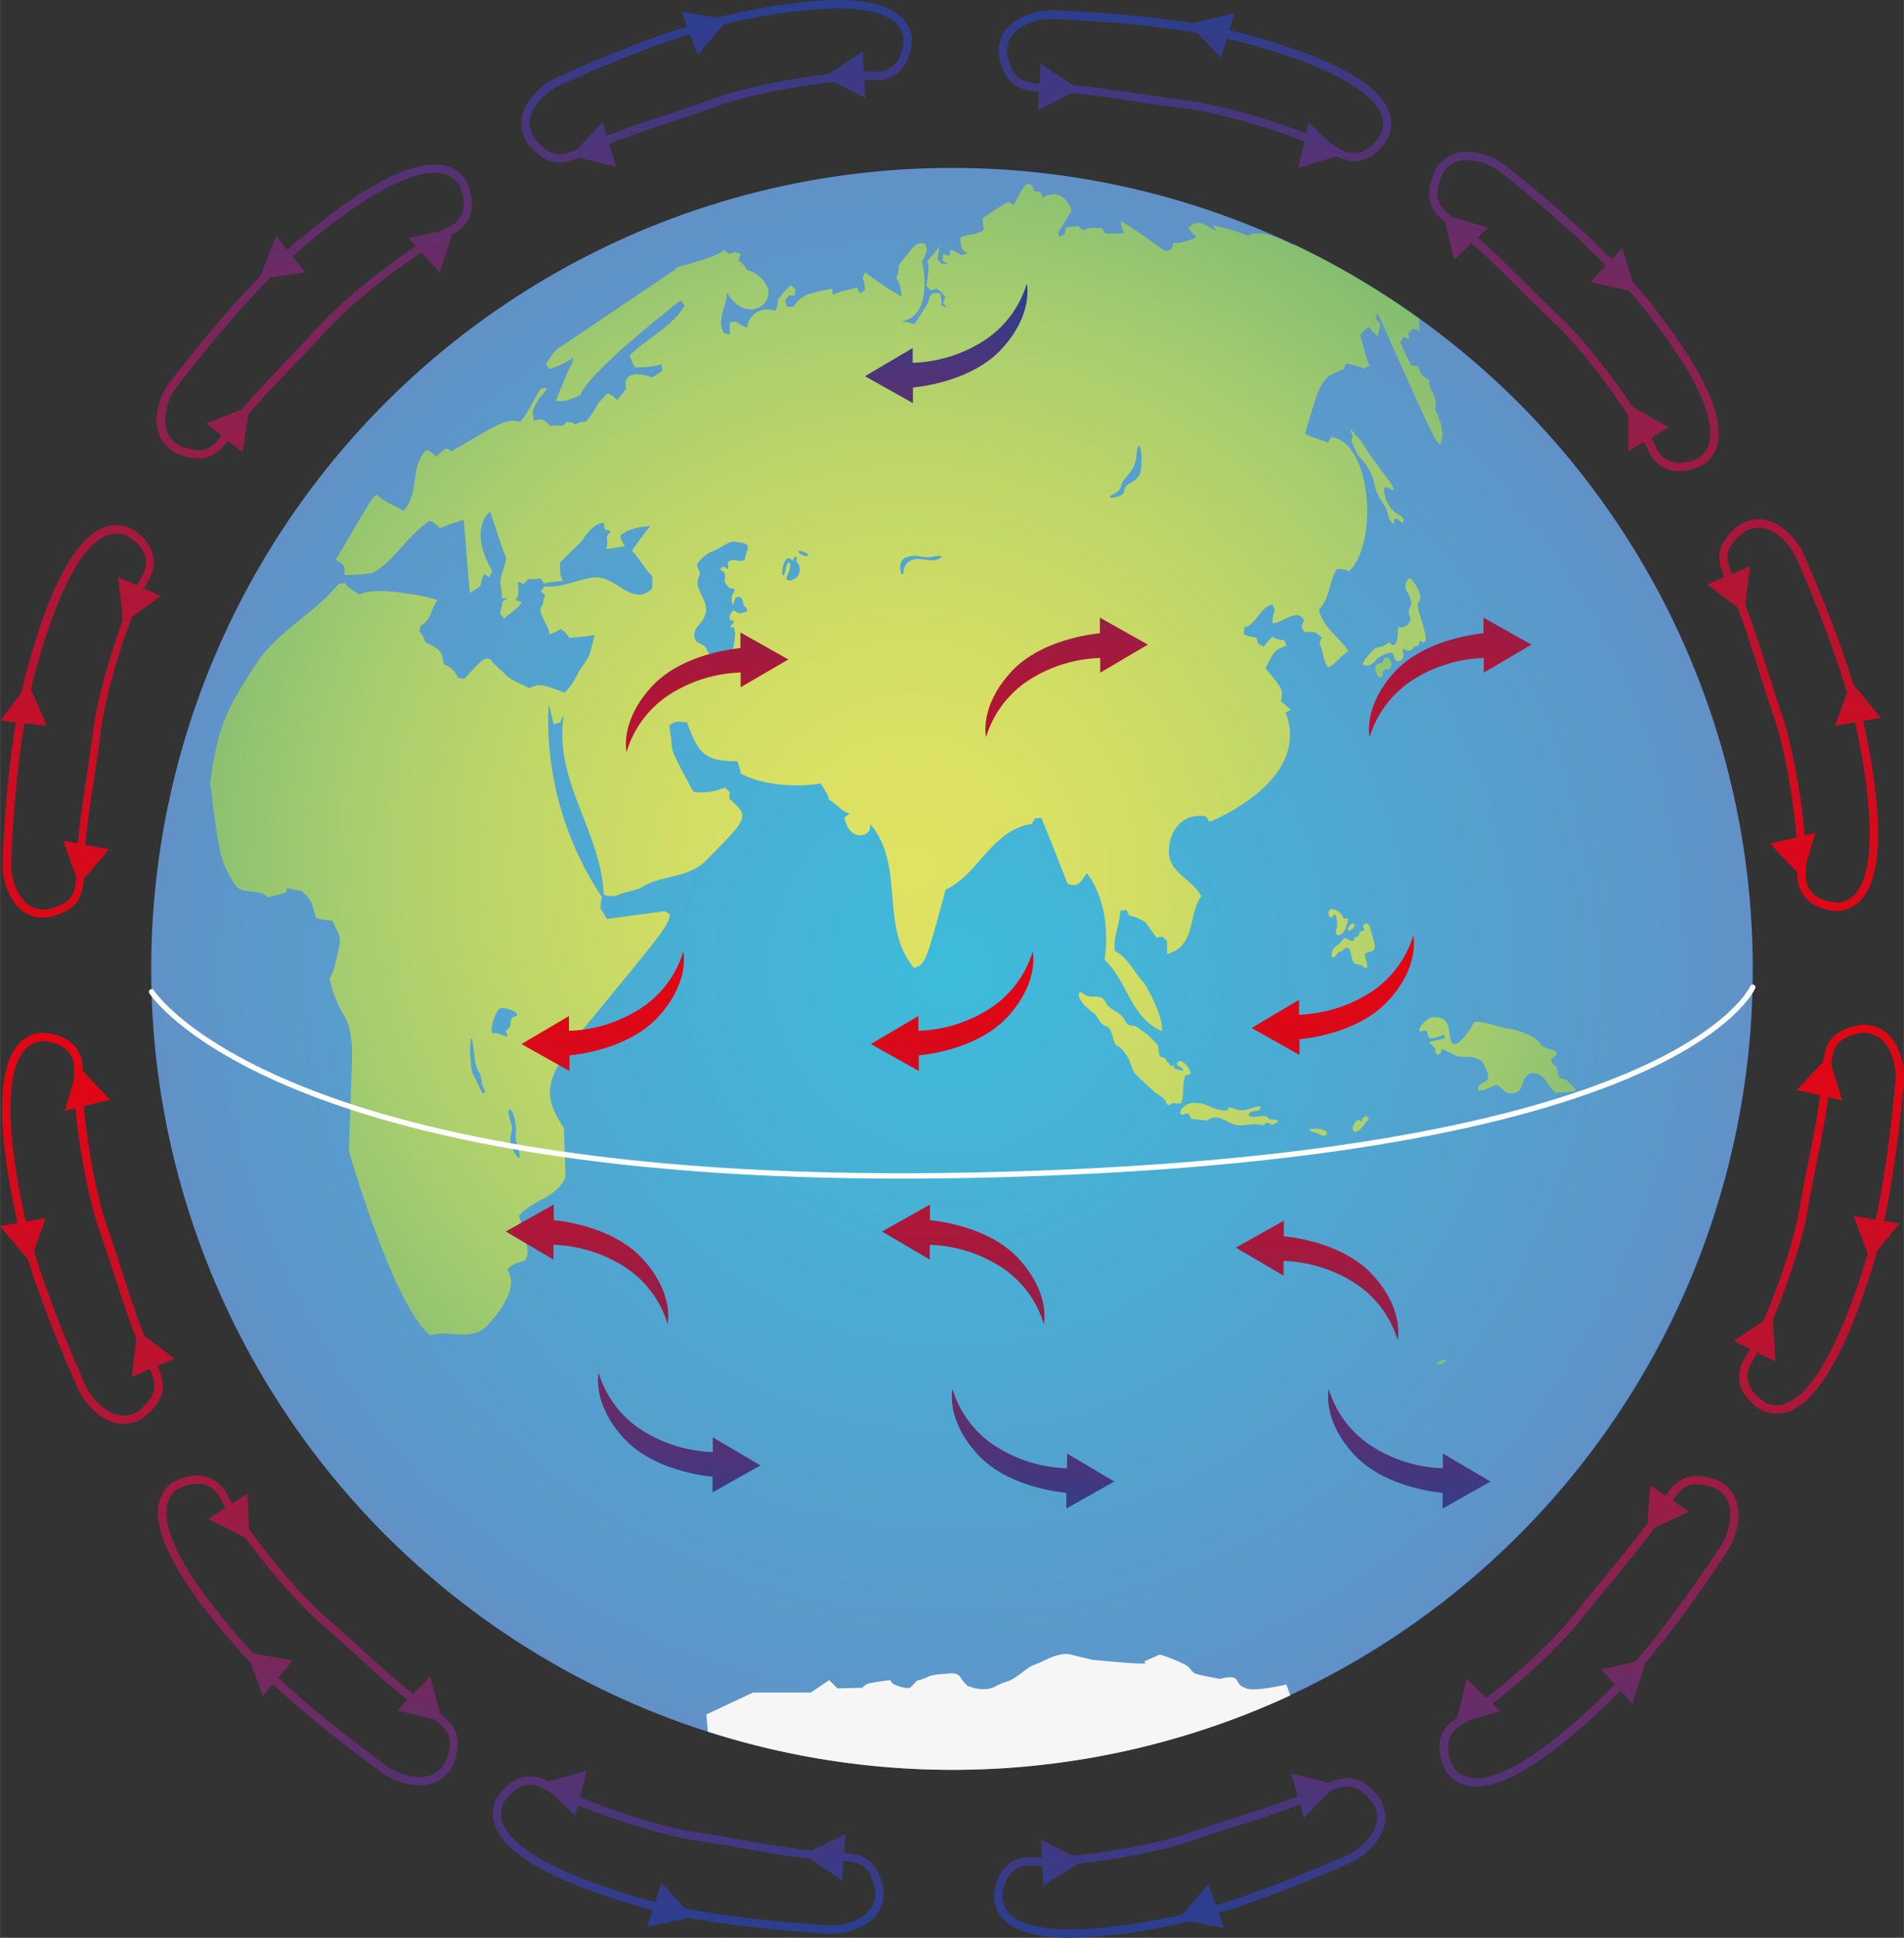 <svg xmlns="http://www.w3.org/2000/svg" xmlns:xlink="http://www.w3.org/1999/xlink" width="124.64mm" height="126.82mm" viewBox="0 0 353.3 359.5">
  <rect x="0" y="0" width="353.3" height="359.5" fill="#333333" stroke="none"/>
  <defs>
    <style>
      .cls-1 {
        fill: url(#Безымянный_градиент_2);
      }

      .cls-2 {
        fill: #f4f3f4;
      }

      .cls-3 {
        fill: url(#Безымянный_градиент_23);
      }

      .cls-4 {
        fill: url(#Безымянный_градиент_23-2);
      }

      .cls-5 {
        fill: url(#Безымянный_градиент_23-3);
      }

      .cls-6 {
        fill: url(#Безымянный_градиент_23-21);
      }

      .cls-7 {
        fill: #fff;
        opacity: 0.24;
      }

      .cls-8 {
        fill: url(#Безымянный_градиент_17);
      }

      .cls-9 {
        fill: url(#Безымянный_градиент_17-2);
      }

      .cls-10 {
        fill: url(#Безымянный_градиент_17-3);
      }

      .cls-11 {
        fill: url(#Безымянный_градиент_17-4);
      }

      .cls-12 {
        fill: url(#Безымянный_градиент_17-5);
      }

      .cls-13 {
        fill: url(#Безымянный_градиент_17-6);
      }

      .cls-14 {
        fill: url(#Безымянный_градиент_17-7);
      }

      .cls-15 {
        fill: url(#Безымянный_градиент_17-8);
      }

      .cls-16 {
        fill: url(#Безымянный_градиент_17-9);
      }

      .cls-17 {
        fill: url(#Безымянный_градиент_17-10);
      }

      .cls-18 {
        fill: url(#Безымянный_градиент_17-11);
      }

      .cls-19 {
        fill: url(#Безымянный_градиент_17-12);
      }

      .cls-20 {
        fill: url(#Безымянный_градиент_17-13);
      }

      .cls-21 {
        fill: url(#Безымянный_градиент_17-14);
      }

      .cls-22 {
        fill: url(#Безымянный_градиент_17-15);
      }

      .cls-23 {
        fill: url(#Безымянный_градиент_17-16);
      }

      .cls-24 {
        fill: url(#Безымянный_градиент_17-17);
      }

      .cls-25 {
        fill: url(#Безымянный_градиент_17-18);
      }

      .cls-26 {
        fill: url(#Безымянный_градиент_17-19);
      }

      .cls-27 {
        fill: url(#Безымянный_градиент_17-20);
      }

      .cls-28 {
        fill: url(#Безымянный_градиент_17-21);
      }

      .cls-29 {
        fill: url(#Безымянный_градиент_17-22);
      }

      .cls-30 {
        fill: url(#Безымянный_градиент_17-23);
      }

      .cls-31 {
        fill: url(#Безымянный_градиент_17-24);
      }

      .cls-32 {
        fill: url(#Безымянный_градиент_17-25);
      }

      .cls-33 {
        fill: url(#Безымянный_градиент_17-26);
      }

      .cls-34 {
        fill: url(#Безымянный_градиент_17-27);
      }

      .cls-35 {
        fill: url(#Безымянный_градиент_17-28);
      }

      .cls-36 {
        fill: url(#Безымянный_градиент_17-29);
      }

      .cls-37 {
        fill: url(#Безымянный_градиент_17-30);
      }

      .cls-38 {
        fill: url(#Безымянный_градиент_17-31);
      }

      .cls-39 {
        fill: url(#Безымянный_градиент_17-32);
      }

      .cls-40 {
        fill: url(#Безымянный_градиент_17-33);
      }

      .cls-41 {
        fill: url(#Безымянный_градиент_17-34);
      }

      .cls-42 {
        fill: url(#Безымянный_градиент_17-35);
      }

      .cls-43 {
        fill: url(#Безымянный_градиент_17-36);
      }

      .cls-44 {
        fill: url(#Безымянный_градиент_17-37);
      }

      .cls-45 {
        fill: url(#Безымянный_градиент_17-38);
      }

      .cls-46 {
        fill: url(#Безымянный_градиент_17-39);
      }

      .cls-47 {
        fill: url(#Безымянный_градиент_17-40);
      }

      .cls-48 {
        fill: url(#Безымянный_градиент_17-41);
      }

      .cls-49 {
        fill: url(#Безымянный_градиент_17-42);
      }

      .cls-50 {
        fill: url(#Безымянный_градиент_17-43);
      }

      .cls-51 {
        fill: url(#Безымянный_градиент_17-44);
      }

      .cls-52 {
        fill: url(#Безымянный_градиент_17-45);
      }

      .cls-53 {
        fill: url(#Безымянный_градиент_17-46);
      }

      .cls-54 {
        fill: url(#Безымянный_градиент_17-47);
      }

      .cls-55 {
        fill: url(#Безымянный_градиент_17-48);
      }

      .cls-56 {
        fill: url(#Безымянный_градиент_17-49);
      }

      .cls-57 {
        fill: url(#Безымянный_градиент_17-50);
      }

      .cls-58 {
        fill: url(#Безымянный_градиент_17-51);
      }

      .cls-59 {
        fill: url(#Безымянный_градиент_17-52);
      }

      .cls-60 {
        fill: url(#Безымянный_градиент_17-53);
      }

      .cls-61 {
        fill: url(#Безымянный_градиент_17-54);
      }

      .cls-62 {
        fill: url(#Безымянный_градиент_17-55);
      }

      .cls-63 {
        fill: url(#Безымянный_градиент_17-56);
      }

      .cls-64 {
        fill: url(#Безымянный_градиент_17-57);
      }

      .cls-65 {
        fill: url(#Безымянный_градиент_17-58);
      }

      .cls-66 {
        fill: url(#Безымянный_градиент_17-59);
      }

      .cls-67 {
        fill: url(#Безымянный_градиент_17-60);
      }

      .cls-68 {
        fill: url(#Безымянный_градиент_17-61);
      }

      .cls-69 {
        fill: none;
        stroke: #fff;
        stroke-linecap: round;
        stroke-linejoin: round;
      }
    </style>
    <radialGradient id="Безымянный_градиент_2" data-name="Безымянный градиент 2" cx="176.65" cy="-143.86" r="148.59" gradientTransform="translate(0 323.61)" gradientUnits="userSpaceOnUse">
      <stop offset="0" stop-color="#01a6cf"/>
      <stop offset="0.31" stop-color="#0e98c8"/>
      <stop offset="0.87" stop-color="#2778ba"/>
      <stop offset="1" stop-color="#306fb6"/>
    </radialGradient>
    <radialGradient id="Безымянный_градиент_23" data-name="Безымянный градиент 23" cx="168.94" cy="-113.98" r="168.16" gradientTransform="translate(0 323.61)" gradientUnits="userSpaceOnUse">
      <stop offset="0" stop-color="#d5da32"/>
      <stop offset="0.13" stop-color="#d0d833"/>
      <stop offset="0.28" stop-color="#c1d233"/>
      <stop offset="0.46" stop-color="#a9c93a"/>
      <stop offset="0.64" stop-color="#88bc42"/>
      <stop offset="0.83" stop-color="#5ba845"/>
      <stop offset="1" stop-color="#2f9445"/>
    </radialGradient>
    <radialGradient id="Безымянный_градиент_23-2" cx="168.95" cy="2464.57" r="168.15" gradientTransform="matrix(1, 0, 0, -1, 0, 2625.97)" xlink:href="#Безымянный_градиент_23"/>
    <radialGradient id="Безымянный_градиент_23-3" cx="168.95" cy="2464.57" r="168.14" gradientTransform="matrix(1, 0, 0, -1, 0, 2625.97)" xlink:href="#Безымянный_градиент_23"/>
    <radialGradient id="Безымянный_градиент_23-21" cx="168.95" cy="2464.57" r="168.13" gradientTransform="matrix(1, 0, 0, -1, 0, 2625.97)" xlink:href="#Безымянный_градиент_23"/>
    <linearGradient id="Безымянный_градиент_17" data-name="Безымянный градиент 17" x1="132.79" y1="4.07" x2="138.64" y2="355.69" gradientUnits="userSpaceOnUse">
      <stop offset="0" stop-color="#2d3e8f"/>
      <stop offset="0.06" stop-color="#4b357a"/>
      <stop offset="0.17" stop-color="#812456"/>
      <stop offset="0.28" stop-color="#ab1739"/>
      <stop offset="0.38" stop-color="#ca0e24"/>
      <stop offset="0.46" stop-color="#dc0818"/>
      <stop offset="0.52" stop-color="#e30613"/>
      <stop offset="0.58" stop-color="#dd0817"/>
      <stop offset="0.65" stop-color="#cc0d23"/>
      <stop offset="0.73" stop-color="#b01636"/>
      <stop offset="0.83" stop-color="#8a2250"/>
      <stop offset="0.92" stop-color="#583171"/>
      <stop offset="1" stop-color="#2d3e8f"/>
    </linearGradient>
    <linearGradient id="Безымянный_градиент_17-2" x1="130.75" y1="4.11" x2="136.6" y2="355.73" xlink:href="#Безымянный_градиент_17"/>
    <linearGradient id="Безымянный_градиент_17-3" x1="156.5" y1="3.68" x2="162.35" y2="355.3" xlink:href="#Безымянный_градиент_17"/>
    <linearGradient id="Безымянный_градиент_17-4" x1="109.69" y1="4.46" x2="115.54" y2="356.08" xlink:href="#Безымянный_градиент_17"/>
    <linearGradient id="Безымянный_градиент_17-5" x1="291.11" y1="1.44" x2="296.96" y2="353.06" xlink:href="#Безымянный_градиент_17"/>
    <linearGradient id="Безымянный_градиент_17-6" x1="298.49" y1="1.32" x2="304.34" y2="352.94" xlink:href="#Безымянный_градиент_17"/>
    <linearGradient id="Безымянный_градиент_17-7" x1="304.57" y1="1.22" x2="310.42" y2="352.84" xlink:href="#Безымянный_градиент_17"/>
    <linearGradient id="Безымянный_градиент_17-8" x1="271.32" y1="1.77" x2="277.17" y2="353.39" xlink:href="#Безымянный_градиент_17"/>
    <linearGradient id="Безымянный_градиент_17-9" x1="12.42" y1="6.08" x2="18.27" y2="357.7" xlink:href="#Безымянный_градиент_17"/>
    <linearGradient id="Безымянный_градиент_17-10" x1="2.26" y1="6.25" x2="8.11" y2="357.87" xlink:href="#Безымянный_градиент_17"/>
    <linearGradient id="Безымянный_градиент_17-11" x1="24.16" y1="5.88" x2="30.01" y2="357.5" xlink:href="#Безымянный_градиент_17"/>
    <linearGradient id="Безымянный_градиент_17-12" x1="13.48" y1="6.06" x2="19.33" y2="357.68" xlink:href="#Безымянный_градиент_17"/>
    <linearGradient id="Безымянный_градиент_17-13" x1="52.21" y1="5.42" x2="58.06" y2="357.03" xlink:href="#Безымянный_градиент_17"/>
    <linearGradient id="Безымянный_градиент_17-14" x1="45.04" y1="5.53" x2="50.89" y2="357.15" xlink:href="#Безымянный_градиент_17"/>
    <linearGradient id="Безымянный_градиент_17-15" x1="37.84" y1="5.65" x2="43.69" y2="357.27" xlink:href="#Безымянный_градиент_17"/>
    <linearGradient id="Безымянный_градиент_17-16" x1="72.74" y1="5.07" x2="78.6" y2="356.69" xlink:href="#Безымянный_градиент_17"/>
    <linearGradient id="Безымянный_градиент_17-17" x1="215.06" y1="2.71" x2="220.91" y2="354.33" xlink:href="#Безымянный_градиент_17"/>
    <linearGradient id="Безымянный_градиент_17-18" x1="216.98" y1="2.67" x2="222.83" y2="354.29" xlink:href="#Безымянный_градиент_17"/>
    <linearGradient id="Безымянный_градиент_17-19" x1="191.37" y1="3.1" x2="197.22" y2="354.72" xlink:href="#Безымянный_градиент_17"/>
    <linearGradient id="Безымянный_градиент_17-20" x1="238.32" y1="2.32" x2="244.17" y2="353.94" xlink:href="#Безымянный_градиент_17"/>
    <linearGradient id="Безымянный_градиент_17-21" x1="334.23" y1="0.72" x2="340.08" y2="352.34" xlink:href="#Безымянный_градиент_17"/>
    <linearGradient id="Безымянный_градиент_17-22" x1="344.45" y1="0.55" x2="350.3" y2="352.17" xlink:href="#Безымянный_градиент_17"/>
    <linearGradient id="Безымянный_градиент_17-23" x1="321.44" y1="0.94" x2="327.29" y2="352.56" xlink:href="#Безымянный_градиент_17"/>
    <linearGradient id="Безымянный_градиент_17-24" x1="334.26" y1="0.72" x2="340.12" y2="352.34" xlink:href="#Безымянный_градиент_17"/>
    <linearGradient id="Безымянный_градиент_17-25" x1="57.45" y1="5.33" x2="63.31" y2="356.95" xlink:href="#Безымянный_градиент_17"/>
    <linearGradient id="Безымянный_градиент_17-26" x1="51.58" y1="5.43" x2="57.43" y2="357.05" xlink:href="#Безымянный_градиент_17"/>
    <linearGradient id="Безымянный_градиент_17-27" x1="79.4" y1="4.96" x2="85.25" y2="356.58" xlink:href="#Безымянный_градиент_17"/>
    <linearGradient id="Безымянный_градиент_17-28" x1="41.08" y1="5.6" x2="46.93" y2="357.22" xlink:href="#Безымянный_градиент_17"/>
    <linearGradient id="Безымянный_градиент_17-29" x1="221.52" y1="2.6" x2="227.37" y2="354.22" xlink:href="#Безымянный_градиент_17"/>
    <linearGradient id="Безымянный_градиент_17-30" x1="224.82" y1="2.54" x2="230.67" y2="354.16" xlink:href="#Безымянный_градиент_17"/>
    <linearGradient id="Безымянный_градиент_17-31" x1="244.59" y1="2.21" x2="250.44" y2="353.83" xlink:href="#Безымянный_градиент_17"/>
    <linearGradient id="Безымянный_градиент_17-32" x1="196.2" y1="3.02" x2="202.05" y2="354.64" xlink:href="#Безымянный_градиент_17"/>
    <linearGradient id="Безымянный_градиент_17-33" x1="11.52" y1="6.09" x2="17.37" y2="357.71" xlink:href="#Безымянный_градиент_17"/>
    <linearGradient id="Безымянный_градиент_17-34" x1="0.59" y1="6.27" x2="6.44" y2="357.89" xlink:href="#Безымянный_градиент_17"/>
    <linearGradient id="Безымянный_градиент_17-35" x1="12.91" y1="6.07" x2="18.76" y2="357.69" xlink:href="#Безымянный_градиент_17"/>
    <linearGradient id="Безымянный_градиент_17-36" x1="24.29" y1="5.88" x2="30.14" y2="357.5" xlink:href="#Безымянный_градиент_17"/>
    <linearGradient id="Безымянный_градиент_17-37" x1="122.03" y1="4.25" x2="127.88" y2="355.87" xlink:href="#Безымянный_градиент_17"/>
    <linearGradient id="Безымянный_градиент_17-38" x1="118.46" y1="4.31" x2="124.31" y2="355.93" xlink:href="#Безымянный_градиент_17"/>
    <linearGradient id="Безымянный_градиент_17-39" x1="99.28" y1="4.63" x2="105.13" y2="356.25" xlink:href="#Безымянный_градиент_17"/>
    <linearGradient id="Безымянный_градиент_17-40" x1="147.39" y1="3.83" x2="153.24" y2="355.45" xlink:href="#Безымянный_градиент_17"/>
    <linearGradient id="Безымянный_градиент_17-41" x1="289.83" y1="1.46" x2="295.68" y2="353.08" xlink:href="#Безымянный_градиент_17"/>
    <linearGradient id="Безымянный_градиент_17-42" x1="296.18" y1="1.36" x2="302.03" y2="352.98" xlink:href="#Безымянный_градиент_17"/>
    <linearGradient id="Безымянный_градиент_17-43" x1="268.98" y1="1.81" x2="274.83" y2="353.43" xlink:href="#Безымянный_градиент_17"/>
    <linearGradient id="Безымянный_градиент_17-44" x1="304.79" y1="1.21" x2="310.64" y2="352.83" xlink:href="#Безымянный_градиент_17"/>
    <linearGradient id="Безымянный_градиент_17-45" x1="331.64" y1="0.77" x2="337.49" y2="352.39" xlink:href="#Безымянный_градиент_17"/>
    <linearGradient id="Безымянный_градиент_17-46" x1="342.54" y1="0.58" x2="348.39" y2="352.2" xlink:href="#Безымянный_градиент_17"/>
    <linearGradient id="Безымянный_градиент_17-47" x1="330.09" y1="0.79" x2="335.94" y2="352.41" xlink:href="#Безымянный_градиент_17"/>
    <linearGradient id="Безымянный_градиент_17-48" x1="319.01" y1="0.98" x2="324.86" y2="352.6" xlink:href="#Безымянный_градиент_17"/>
    <linearGradient id="Безымянный_градиент_17-49" x1="130.71" y1="60.39" x2="132.46" y2="296.75" xlink:href="#Безымянный_градиент_17"/>
    <linearGradient id="Безымянный_градиент_17-50" x1="197.48" y1="59.89" x2="199.23" y2="296.25" xlink:href="#Безымянный_градиент_17"/>
    <linearGradient id="Безымянный_градиент_17-51" x1="268.61" y1="59.36" x2="270.37" y2="295.73" xlink:href="#Безымянный_градиент_17"/>
    <linearGradient id="Безымянный_градиент_17-52" x1="175.5" y1="53.43" x2="177.25" y2="289.79" xlink:href="#Безымянный_градиент_17"/>
    <linearGradient id="Безымянный_градиент_17-53" x1="175.66" y1="52.59" x2="177.42" y2="288.95" xlink:href="#Безымянный_градиент_17"/>
    <linearGradient id="Безымянный_градиент_17-54" x1="110.84" y1="53.11" x2="112.59" y2="289.47" xlink:href="#Безымянный_градиент_17"/>
    <linearGradient id="Безымянный_градиент_17-55" x1="246.33" y1="52.1" x2="248.08" y2="288.47" xlink:href="#Безымянный_градиент_17"/>
    <linearGradient id="Безымянный_градиент_17-56" x1="107.55" y1="53.13" x2="109.31" y2="289.49" xlink:href="#Безымянный_градиент_17"/>
    <linearGradient id="Безымянный_градиент_17-57" x1="177.36" y1="52.61" x2="179.12" y2="288.97" xlink:href="#Безымянный_градиент_17"/>
    <linearGradient id="Безымянный_градиент_17-58" x1="243" y1="52.12" x2="244.75" y2="288.49" xlink:href="#Безымянный_градиент_17"/>
    <linearGradient id="Безымянный_градиент_17-59" x1="259.89" y1="47.3" x2="261.65" y2="283.66" xlink:href="#Безымянный_градиент_17"/>
    <linearGradient id="Безымянный_градиент_17-60" x1="190.08" y1="47.82" x2="191.84" y2="284.18" xlink:href="#Безымянный_градиент_17"/>
    <linearGradient id="Безымянный_градиент_17-61" x1="124.45" y1="48.3" x2="126.2" y2="284.67" xlink:href="#Безымянный_градиент_17"/>
  </defs>
  <g id="Слой_2" data-name="Слой 2">
    <g id="Слой_1-2" data-name="Слой 1">
      <g>
        <g>
          <path class="cls-1" d="M325.24,179.76A148.36,148.36,0,0,1,177.1,328.34h-.45q-6.61,0-13.07-.56a148.6,148.6,0,1,1,161.66-148Z"/>
          <path class="cls-2" d="M239.43,314.54a149.15,149.15,0,0,1-108.08,6.72l-.29-3.18,8.67-4.08h10.72l3.4-2.31,1.54,1.54,4.61-.12a2.89,2.89,0,0,1,1.09-.77,38.69,38.69,0,0,1,4.14-.64,1.31,1.31,0,0,0,.63.77c.51.25,2.31.89,2.93.64s1.13-1.41,1.69-1.41a7.8,7.8,0,0,0,2-.77,14.78,14.78,0,0,1,2.56-.38c1,0,2.42-.51,3.19.64a6.43,6.43,0,0,0,1.27,1.53s2.94,1.4,5.23.13,2-.36,4.72-2.41,1.68-1.07,4.61-2.52,4.48-1,4.48-1l4.08,1s9.93,1,9.93.62-.77,0,0-.39,2.67-1.19,2.67-1.19a29.6,29.6,0,0,1,4.62,1.83c1.53.9,1,1.54,2.67,1.91s3.85.77,3.85.77,2.42-.77,3.07.12.38,1.15,2,1.69,7.27-.77,7.27-.77Z"/>
          <g>
            <path class="cls-3" d="M257.16,122.06a1,1,0,0,0-.35.15v0c-.23.2-.08.58-.37.76s-1,0-1.18.6a2.45,2.45,0,0,0,.56,2,.68.68,0,0,0,.59,0c.18-.13.16-.43.15-.56a.78.78,0,0,1,.72-.82.7.7,0,0,1,.32,0,.26.26,0,0,0,.29-.06l.05,0a2,2,0,0,0,.17-1.47.77.77,0,0,0-.85-.6Z"/>
            <path class="cls-4" d="M255.1,175.34c-.09-.64-1-3.61-1-3.63a.66.66,0,0,0-.69-.37.56.56,0,0,0-.49.61V172c.06.18.31.31.18.54s-.51.16-.73.32-.1.69-.45.89-.47.05-.63.25a.31.31,0,0,0,0,.25c0,.13.05.44-.56.27a4.62,4.62,0,0,1-.88-.39.37.37,0,0,0-.36-.07c-.16.07-.16.07-.88.95a11.42,11.42,0,0,1-1,.77c-.49.51-.66,1.71-.34,1.83.16.07.43-.12.77-.56a2.16,2.16,0,0,1,.4-.4c.23-.16.56-.09.77-.34s.3-.39.56-.44c.52-.1.7.13.93,1.2.19.87.31,1.34.64,1.63s.91.17,1.32.42a3.07,3.07,0,0,0,.59.43.66.66,0,0,0,.28,0c.11,0,.22-.11.19-.47-.07-.6-.35-1.16-.42-1.77-.1-.82,1-.56,1.46-.95A1.09,1.09,0,0,0,255.1,175.34Z"/>
            <path class="cls-5" d="M251.37,171.64a.33.33,0,0,0-.4-.27h0c-.61.14-1.07,1.06-.77,1.26S251.47,172.07,251.37,171.64Z"/>
            <path class="cls-4" d="M119.1,213.81a3,3,0,0,0-.64,2,.58.58,0,0,1-.09.44c-.41.64-1.48-.15-1.69.69-.17.63.56,1.36-.14,1.94l-.3.19s-2.4,1.07-2.63,1.12c-.86.23-1.77,0-2.64.18a22.72,22.72,0,0,0-.56,3v.18c0,1.45,1,2.6,1.07,4,.08,1.7-1.68,2.89-1.32,4.68,1.26,6.21,3.84,5.82,4.38,5.69l.14-.07c.06,0,.11-.1.17-.13a.78.78,0,0,1,.56-.09c.71.08.93-.08,1.23-.91,0-.1,3.13-11.63,3-12.79,0-.56.33-1,.31-1.53s-.25-.77-.21-1.23.15-.43.29-.49c.33.18.27.77.77.77.26,0,.41-.23.45-.77a39.45,39.45,0,0,0-.88-4A20.3,20.3,0,0,0,119.1,213.81Z"/>
            <path class="cls-4" d="M268,252.27c-.55.13-1.67.56-1.36.77.49.29,1.84-.41,1.75-.72C268.33,252.22,268.1,252.22,268,252.27Z"/>
            <path class="cls-5" d="M239.8,209.22l.18-.06c.36-.12.64-.34,1-.49.56-.24,1.17-.19,1.68-.45a.59.59,0,0,0,.35-.56c-.12-.42-1.28-.69-2.1-.61a.62.62,0,0,0-.53.23,1,1,0,0,1-.65.52,1.33,1.33,0,0,1-1-.11.39.39,0,0,0-.35-.05l-.16.07c-.23.16-.68.77-.21,1.17A2,2,0,0,0,239.8,209.22Z"/>
            <path class="cls-4" d="M248.39,207.66c.66-.26,1.27-.61,1.93-.88.47-.19,1-.24,1.48-.44.14-.07.31-.17.28-.24a2.24,2.24,0,0,0-1-.1c-.91.14-1.68.77-2.59.87s-1.53-.21-2.3-.08a3.53,3.53,0,0,0-.56.14c-.7.19-1.5.63-1,.93s2.72.1,3.36-.05A3.53,3.53,0,0,0,248.39,207.66Z"/>
            <path class="cls-5" d="M243.17,209.81a3.41,3.41,0,0,0,1.17.37,7.84,7.84,0,0,1,.77.41l.45.12c.67.08.67-.42.66-.51,0-.72-2-.9-2.8-.77C242.79,209.48,242.94,209.69,243.17,209.81Z"/>
            <path class="cls-4" d="M251.38,209.93c.76.17,1.67-1.14,2.3-2l.17-.2c.06,0,.12-.1.18-.14a2.29,2.29,0,0,0-.56-.56h0a1.88,1.88,0,0,1-.56.33c-.22.77-.38.77-.82.32C250.85,208.5,250.71,209.79,251.38,209.93Z"/>
            <path class="cls-4" d="M250.36,189.68c1.54.5,3.08-2.3,2.92-2.71h-.06c-1.12.42-1.68,1.68-3,1.82a10.43,10.43,0,0,1-3.15-.33.94.94,0,0,0-1,.25c-.2.21-.36.48-.56.68s-.72.27-.92.63-.21.36-.44,1.81a4.62,4.62,0,0,1-.48,1.12l-1.37,4.28a.71.71,0,0,0,.36.77c.5.26,1.21-.25,1.58.42.23.39.2.56-.05,2.3-.2,1.39,0,1.54.22,1.54a1.89,1.89,0,0,0,1.16-1.72c-.08-.39-.42-.66-.48-1.07a8.93,8.93,0,0,1,0-2.31.65.65,0,0,1,.65-.65.66.66,0,0,1,.66.65h0a1,1,0,0,1-.09.34.65.65,0,0,0-.05.56.31.31,0,0,0,.07.09c.22.33.68.4.84.77s-.06.68.31.88c0,0,2.08-.52,1.91-1.28-.09-.44-.56-.64-.67-1.09s.28-.94.06-1.43-.65-.5-.92-.76-.57-.74,0-1c.9-.38,2.79-1.87,2.54-2.4s-2.76.38-3.36,1.29-.56.87-1.23.64a1.85,1.85,0,0,1-1.12-1.44C244.33,190,249.25,189.33,250.36,189.68Z"/>
            <path class="cls-4" d="M233.52,208.63c.9.17,1,.13,1.27-.18.38-.47.83.19,1.25.22s1.12-.53,1.06-.77,0-.09-1.37-.26c-.37,0-.52-.47-.87-.56a3.14,3.14,0,0,0-1.06,0c-1.09.15-1.74.17-2.09-.12,0-1.3,2-.32,2.24-1.6-.41-.32-2,.31-2.31.43a3.64,3.64,0,0,1-2.56-.09c-1.05-.31-1.06-.29-1.17.07s-1,.24-1.54.14c-1.28-.24-2.39-1-3.69-1.24h-.2c-.21,0-.41,0-.63-.06h-.62c-1.26.12-2.72,1.58-2.07,2.09l.1.05c.44.18.77-.35,1.24-.11s.17.83.69.93a23.38,23.38,0,0,0,2.64.27c.39,0,.64-.34,1-.43,1.83-.48,3.08,1.12,4.69,1.32C230.87,208.92,232.16,208.39,233.52,208.63Z"/>
            <path class="cls-4" d="M228.38,190c-.3.17-.94-.09-1.54-.32a5.4,5.4,0,0,0-1-.34c-.95,0-1.48,1.69-1.54,2.06a30.08,30.08,0,0,0,1.34,3.28c.34.37.88.45,1.2.84s.24.29.32,1c.12,1.13,1,2.31,1.49,2.25.37-.06.67-.48,1.12-.23s.3.77.81.83c.77.05,1.31-.63,2-.63H233c1.84.21,2,.65,2.05.84s.13.23.26.23a6.43,6.43,0,0,0,2.3-.94c.09,0,.35-.19.49-.77.2-.86.14-1.75.33-2.62s1-1.28,1.26-2.06a3.88,3.88,0,0,0,.17-1c.05-1.54.05-1.54,1.07-2,1.72-.77,1.72-.77,1.47-1.22l-.06-.09c-.12-.15-.12-.15-1.31-.83-.57-.33-.18-1.08-.63-1.44a2.71,2.71,0,0,1-.72-1.13c0-.29.29-.33.45-.5,0-.41-.57-.77-.19-1.24,1.54-1,1.54-1.06,1.2-1.54.46-.43,1.33,0,1.63-.77.16-.41-.35-1-.94-1s-1,.22-1.53.11c-.2,0-.2,0-.44-.56a2.08,2.08,0,0,0-1.63-1,1,1,0,0,0-.68.53,1.83,1.83,0,0,0-.18.3c-.25.43-.25.94-.47,1.38s-.62.46-.77.82l-.31,1.12c.18.62.15.7.1.84-.46.11-.68.77-1.25.56-.28-.07-.68-.69-1-1.22h0c-.2.1-.44.22-.93,1.21-.3.6-.33,1.28-.6,1.9-.6,1.28-2,.37-2.89.87C228.09,188.08,229.43,189.42,228.38,190Z"/>
            <path class="cls-4" d="M265.63,188.78c-.66.14-2.52,1.67-2.24,2.51.42.21.84-.31,1.26,0s.11,1.12.77,1.28a3.6,3.6,0,0,0,1.85-.39c.56-.2.56-.2.77,0a.3.3,0,0,1,0,.43.26.26,0,0,1-.16.07c-2.44.56-2.44.56-2.63.68a.2.2,0,0,1,0,.15,5.7,5.7,0,0,1,1,.93c.21.33-.14.85.34,1.12.64.33.77-.26.95-.87.05,0,.11-.05.17,0a18.08,18.08,0,0,1,2.3,1.12c1.09.47,2.24.06,3.36.36a6.06,6.06,0,0,1,1.3.51c.86.55,1.74,3.16,1.45,3.52-.56.77-2.06.77-1.83,2,0,0,.08.08.13.08,1.24.13,2.15-.83,3.3-1,.24,0,.41.15.85.56a2.54,2.54,0,0,0,1.77,1,1.86,1.86,0,0,0,2-1.25c.06-.25.63-2.47,2-2.49,1.6,0,2.24.92,2.94,2,.51.76,1.12,1.67,1.59,1.63,3.55-.25,3.55-.25,3.42-.65-.24-.81-1.26-.95-1.53-1.75-.47-.21-1.08,0-1.43-.53a.9.9,0,0,1-.13-.28,9.18,9.18,0,0,0-.4-1.54c-.2-.38-.68-.49-.87-.9a.6.6,0,0,1,.14-.77c1.62-1,.36-1.46-.25-1.64a3.06,3.06,0,0,1-2.31-1.46c-.71-.89-3.49-2-5.12-2.31-2.12-.3-4.12-1.12-6.26-1.37-.34,0-.6,0-.89.62-.41.91-3.07,4.81-3.92,3.13-.56-1.24-.15-2.75-1.11-3.85C267.77,188.73,266.43,188.62,265.63,188.78Z"/>
            <path class="cls-4" d="M243.5,165.88v0c.05.12.13.22.17.34a4,4,0,0,0,.2.68.77.77,0,0,0,.23.28c.2.15.45.2.66.34.85.69.92-.17.91-.18a1.19,1.19,0,0,0-.44-.73c-.29-.26-.64-.45-.94-.7-.09-.08-.18-.18-.28-.26h0a.34.34,0,0,0-.26-.08h0C243.6,165.62,243.47,165.72,243.5,165.88Z"/>
            <path class="cls-4" d="M248,173.31c.49.68,1.54-.56,1.68-1,.06-.19.09-.4.14-.59s.23-.56.31-.86a.41.41,0,0,0,0-.22c0-.24,0-.24-.85-.23a2.66,2.66,0,0,0-2.1-1.79.82.82,0,0,0-.65,1,.88.88,0,0,0,.35.53.75.75,0,0,0,.33.1c.31-.94.66-.39.66-.37a4.42,4.42,0,0,1,.15,2.39A1.31,1.31,0,0,0,248,173.31Z"/>
            <path class="cls-4" d="M241.9,160.58a2.11,2.11,0,0,0,.44,1.61c.42.37,1.08.45,1.33,1s-.13,1,.37,1.41h.16c.56.12,1.07-.16,1.61,0s.68.56,1.12.61c1.48.26,1.48.26,1.68.43a1.22,1.22,0,0,1,.44,1c0,.28,0,.61.22.68.37-.17,1.25-.36,1.43,1.44.15,1.45.83,2.27,1.08,2.31a5,5,0,0,0-.22-1.68c.5-.28,1.33-.77.4-2a2.65,2.65,0,0,0-.61-.64c-.48-.37-1.12-.45-1.54-1a4.1,4.1,0,0,0-2-1.54c-.67-.17-1.4.1-2-.26a2.41,2.41,0,0,1-1.17-1.48c-.13-.49.09-.93.42-1.61a4.32,4.32,0,0,0,.65-2.35c-.06-.77-.51-1.41-.41-2.19a1.36,1.36,0,0,1,.15-.47,1,1,0,0,0-.51-.08c-.77.15-1.18,1.32-2.12.81s-.83.73-.82.77c.26,1,1,1.85,1.19,2.9A1,1,0,0,1,241.9,160.58Z"/>
            <path class="cls-4" d="M260.85,120.6a1,1,0,0,0,1.33-.35h0v0a1,1,0,0,1,.23-.26c.23-.18.57-.06.77-.3s.07-.56.35-.77c.06,0,.25.11.31.16.29.25.77.1.73-.61a2.41,2.41,0,0,0,0-.38,37.89,37.89,0,0,0-1.29-4.61c-.36-1.22-.13-1.59.09-2a1.14,1.14,0,0,0,.17-1.08,7.2,7.2,0,0,0-1.81-3.08c-.06,0-.14-.1-.21-.08a1.94,1.94,0,0,0-.4,2.57,5.6,5.6,0,0,1,.76,2c.07.6-.49,1-.47,1.58s.31,1.12.31,1.67c-.17.38-.77,1.54-1.87,1.3a.31.31,0,0,0-.32,0c-.34,1,.08,2.2-.67,3.13a.38.38,0,0,1-.47.16c-.26-.07-.37-.34-.6-.44a6.2,6.2,0,0,0-1,.56c-.56.34-1.34.22-1.86.7,0,0-2.36,2.4-2,2.86.5.25,1.3.33,2.3-.77a4.46,4.46,0,0,1,3.08-1.48c.49.45.21,1.44,1.12,1.59.42.07,1-.38,1-1.23C260.21,120.29,260.21,120.29,260.85,120.6Z"/>
            <path class="cls-4" d="M265,99.65v0a.61.61,0,0,0-.15-.39.23.23,0,0,0-.27.18h0c0,.37,0,.37-.13.43-.32.21-.63-.18-.95,0s-.25.48-.5.62a.46.46,0,0,1-.38,0,20,20,0,0,1-3.36-2.11.88.88,0,0,0-.56-.23c-.05,0-.16.06-.15.26a1.57,1.57,0,0,0,.48.87,5.51,5.51,0,0,1,.87,3.25c0,.33-.27.4-.51.46s-.42.13-.48.37.12.51.11.77-.07.43-.07.66V105c.06.25.06.25,1.4,1.07,0-.2.3,0,.39-.16,0-.77-.91-.77-1.18-1.3,1.54-.38,1.54-.38,2-.18s1.47.63,1.64.46l.05-.06c.34-.6-.4-1.17-.05-1.77a2.08,2.08,0,0,1,1.36-.81.28.28,0,0,0,.27-.18.9.9,0,0,0-.22-.45.79.79,0,0,1-.28-.8,1.75,1.75,0,0,1,.44-.77A.64.64,0,0,0,265,99.65Z"/>
            <path class="cls-4" d="M250.85,81.93c1,2.45,1,2.45,1.9,3.41a9.36,9.36,0,0,1,2.31,4.52,6.48,6.48,0,0,0,.56,1.78c.44,1,1.16,1.75,1.59,2.7.27.56.29,1.25.56,1.82,0,.06.07.15.1.21a1.52,1.52,0,0,0,.77.77h.11c0-.27-.28-.52,0-.77.08-.09.27-.31.68,0,.77.7,1,.94,1,.34a1,1,0,0,0-.28-.83,11.71,11.71,0,0,0-1.35-.84,5.94,5.94,0,0,1-1.95-4.25c0-.32,0-.68,1.28,0,.28.15.4.17.44,0a2.25,2.25,0,0,0-.56-1.23l-.05-.08c-1.33-1.76-2.6-3.56-3.92-5.31a25.53,25.53,0,0,0-1.54-2.43,21.28,21.28,0,0,1-1.91-2.22h0v.17a5.66,5.66,0,0,0,.36,1C251.08,81.24,250.7,81.53,250.85,81.93Z"/>
            <path class="cls-4" d="M292.17,229.24c-.25-1.54-1.74-2.47-2-4l-.26-.16a1.3,1.3,0,0,1-1.69-.56c-.49-1,.49-2.19-.37-3.15-.63-.71-1.76-.86-2.13-1.87a15.23,15.23,0,0,1-.3-2.61c-.9-5.1-1.11-5-1.75-4.9-1.22.29-1.11-.91-1-1.54a8.94,8.94,0,0,0-1.23-5.2,2.49,2.49,0,0,0-.88,2c0,.06-1,7.94-1.35,8.83-1,2.75-1.59,2.9-2,3-1,.25-3.36-1.64-3.36-1.67-.76-.86-.85-.83-1.79-.61-.65-.44-.91-1.21-1.54-1.68a11.68,11.68,0,0,0,.64-2.59c.7-.57.7-.57,1.84-2.36-.12-.36-.15-.47-.77-.46-.21.23-.28.56-.56.77-.29-.61-.29-.61-.48-.77-.61.72-.61.72-1,.85-.91-.69-4.62-1.44-4.62-1.45l-.2.29c.77,1.12.77,1.12.77,1.21a4.06,4.06,0,0,1-2.73.94c0,2.13-3.16,3.19-1.93,5.73l-.21.27c-.56,0-.84-.71-1.46-.6s-.39.64-.59,1l-.3-.16a6.48,6.48,0,0,0-.18-1l-.63-.12c-1.68-2.43-3,.14-3.08.18,0,.21-.05.43-.06.64-.5.1-1.05-.13-1.53.22q0,.31,0,.63c-1.13.86-1.13.86-1.33,2.72a4.75,4.75,0,0,0-1.3-.09c-.26.76.49,1.7-.44,2.3-.35-.36-.35-.36-.56-1.54a2.22,2.22,0,0,0-1.54,2.63c0,.17,0,.17-2.31,2.94-.45.54-1,1.19-3.62,2.24-4.25,1.68-5.16,2.12-8.4,4.68l-.28.23a7.69,7.69,0,0,0-1.53,3.19c-.1,1.24,1.23,2.11.92,3.42-.49,2-.49,2-.39,3a2.73,2.73,0,0,0,.15.56c1.88,4.89,3,7.83-.25,9.65-.16,1.92,4.18,2.31,5.48,1.31a14,14,0,0,1,2.8-1.89c1.88-.86,4-.27,5.9-1s2.8-2.51,4.61-3.22l.31-.1c2.91-.86,5.67-2.19,8.67-2.8.77-.16,1.27.66,2,.56,1.81-.23,2.1.22,2.31.6-.12.31-.29.58-.44.88,1,.69.69,2,1.33,2.83,1.95-.84,1.94-3.65,4.22-4.16l.16.33c-1.76,3.07-2.1,3.26-2.31,3.36a.78.78,0,0,0,0,.3c1.12.21,1.17-1.12,1.84-1.53.63.45.52.64-.23,1.91l.23.21c2.09-1,1.43,1.46,1.43,1.49-1.23,3.42,4.29,2.52,4.35,2.49.83-.42,1-1.46,1.9-1.84.06.09.11.2.16.29l-.39.5a1.07,1.07,0,0,0,.06.31,4.34,4.34,0,0,0,.56-.77c.12.43.56.66.7,1.12l.3-.08a8.93,8.93,0,0,1,4.61-3.3,1.07,1.07,0,0,0,.56-.37c1.12-2.08,2.06-4.24,3.08-6.36.9-1.83,2.23-3.39,3.26-5.14s.88-3.66,1.94-5.26l.09-.13a1.41,1.41,0,0,0,.05-.61C292,232.53,292.45,230.88,292.17,229.24Z"/>
            <path class="cls-6" d="M219.34,204.19c.33-1.12.09-2.31.32-3.43.28-1.39.28-1.39.72-1.34.18,0,.51,0,.5-.46a3.32,3.32,0,0,0-1.68-2.09c-.52-.06-1,.28-.77.66s1.46.6,1,1.14a10.05,10.05,0,0,1-1.34-.41c-.29-.19-.24-.6-.51-.77v.27l-.06.08c-.2,0-.24,0-.76-.77-.37-.1-.31-.56-.56-.72s-.61-.17-.87-.36l-.06-.06c-.41-.66-.14-1.53-.56-2.17,0-.08-1.77-1.8-1.78-1.81l-1.69-1.22c-.51-.56-1.34-.25-1.91-.67s-.77-1.29-1.38-1.78c-.77-.62-1.68-1-2.37-1.72-.42-.41-.55-1.06-1.07-1.39a2.57,2.57,0,0,0-.45-.2c-.68-.19-1.39,0-2.08-.14s-1-.66-1.54-.76h0s-.77.3.34,1.86c.49.69.49.69,2.14,2,.66.52.91,1.34,1.47,1.93a1.76,1.76,0,0,0,.5.4c.3.16.67.16.9.46.7.93.64,2.17,1.26,3.13a.56.56,0,0,0,.28.2c.19.06.77.25,1.84,1.93.59.92.73,2.05,1.32,3a3.68,3.68,0,0,0,.51.6l3.36,3.14a8.45,8.45,0,0,1,1.81,1.33c.27.33.22.92.77,1,.62-.45.62-.45,1.28-.34C219.21,204.74,219.21,204.74,219.34,204.19Z"/>
            <path class="cls-4" d="M201.66,162c.05,0,4.82,5.56,3.3,16.07,4.24,3.84,4.75,10.69,10.63,13.23.33-2.58-2.39-7.44-3.23-8.87-1.91-1.93-2.91-4.67-5.47-6-.4-2.59.91-4.93,1-7.45l1.12-.2.56,1.12c1.08.18,1.08.18,3,1.16.63,1,1.36,1.92,2,2.88l1.12-.17.87.82V177c5.5-1.54,3.85-7.37,6.35-10.69-1.53-3.26-6.28-4.28-6-8.75.24-4.21,3.07-6.72,6.85-6.11l.66,1c.21,0,19.07-7.57,14.13-20.25l1-.53c-.56-.48-1.27-1.08-1.86-1.54.4-2.26.4-2.26-2.87-6.15,1.64-3.29,1.64-3.29,3.92-4.23-.14-.32-.32-.77-.47-1a4.39,4.39,0,0,1-2.18-.61,17.47,17.47,0,0,0-1.6,1.83l-1.07-.56c-.08-.34-.18-.77-.25-1.12a7.31,7.31,0,0,1-2.31-.56V116.4c2.45-.57,2.8-3.73,5.28-4.25l.41,1.13a4.93,4.93,0,0,0-.4,2.34c1.95,0,4.61-3,5.84-.52-.16.34-.36.77-.51,1.12l.56,1.06c2-.14,2.06-.12,3.2,1-.12.32-.28.77-.4,1.11.76,1.39.59,3.14,1.63,4.43,1.54-.71,2.31-2.24,3.73-3-1.68-2.7-4.77-4.38-5.47-7.75,2.1-2.06,1.85-5.15,3.33-7.49a5.33,5.33,0,0,1,2.3.37c5.44-5.2,4.16-24.06-3.4-24.87l-.5,1.06c-1.4-.63-2.94-.9-4.29-1.67,3-10.34,3-10.34,7.21-12,.11-.31.28-.77.4-1.07,3,.77,3,.77,3.31,1l1-.56c-.71-1.83-1.09-3.74-1.68-5.6a6.09,6.09,0,0,1,1.6-1.6,6.87,6.87,0,0,0,1.59,1.68,9,9,0,0,0,.51-2.3l-.86-.92.37-1.08C266,81.24,266,81.24,267.19,82.52c1.11-1.88-.12-5-.95-6.72.83-2-1.3-3.44-1-5.33-1.3-.67-1.47-.77-2.1-2.57l-1.2-.1c-.4-.56-.4-.56-2.09-4.29l.59-1,1.08.39c-.05-.35-.11-.81-.16-1.17l.86-.77,1.12.43V59.12A149.35,149.35,0,0,0,240,45.28a.45.45,0,0,0,0,.23c-.06,0-5.87-3.46-8.4-1.76-2.44-1-6.53-2-6.54-2l.6,1.09c-2.8-1.65-3.54-2.09-5.16-.52A19.29,19.29,0,0,0,222.05,44s-2.94,1.37-4.34,1.07c-.09.33-.19.76-.26,1.11l-1.12.45c-2.8-1.85-5.38-3.92-8.34-5.56a5,5,0,0,0,.59,2.18,34,34,0,0,1-3.5.06l-.65-1c-2.18-.08-2.18-.08-3.5.4l-.87-.77c-.7.07-1.62.16-2.31.25a9.33,9.33,0,0,1-.14,1.17l-1.05.62L196.33,43c.56-.6.56-.6,2.52-4-.28-.77-1.85-4.48-5.38-2.31-.12-.32-.28-.77-.4-1.08l-1.15-.12c-.12-.33-.27-.77-.39-1.11a3.17,3.17,0,0,0-1-.29h0c-1.13,1.12-1.63,2.6-2.46,3.91l-1-.56c-.93.56-1.69,1-4.78,3.08.08.63.19,1.47.25,2.11-1.28,1-2.93.83-4.34,1.4.1,2.12.1,2.12,1.36,3l-1.16.3a7.05,7.05,0,0,0-2.06-1l-.15,1.14L175,47.16l-.13,1.17,1,.62h-1.11l-.81-.86a20.46,20.46,0,0,0,.35-2.31,29,29,0,0,1-2.3,2.66c.41,1,.41,1-.09,4.56l.76.89,1.13-.33a4.78,4.78,0,0,1,1.59,1.54l-.39,1.12.72.92-1.06-.5a4.46,4.46,0,0,0-.25-2.23l-1.26-.1-.77.91c.08.62.08.62-2.69,4.92a17.94,17.94,0,0,0-2.3-.56c6-1.06,3.76-10.9,3.72-11,1-2.06,1-2.06.56-3.38C170,45,170,45,166.69,49.33a3.84,3.84,0,0,1-.36,2.24,6.6,6.6,0,0,1,.92,3.44,60.62,60.62,0,0,1-6.72-4.51l-.46,1.06a6.23,6.23,0,0,1,.44,2.3l-1,.52L159,53.32c-1.46.56-3.08.56-4.45,1.43a11.66,11.66,0,0,0-.14-1.17c-4.35.81-5.53,1-7.27,3.36L146,56.88l-.35-1.12c.21-.27.48-.64.7-.91l1.11-.07c0-.34.11-.77.15-1.12l-.89-.77a23.55,23.55,0,0,0-2.39,2.69,3.52,3.52,0,0,1-.55,2.12,3.71,3.71,0,0,0-4.86,1.95,3.36,3.36,0,0,0-.28,1.12,6,6,0,0,1-2-1.12l-1.19.12a12.62,12.62,0,0,0,0,2.3l-1.12-.27c-1.46-2.65.56-5,.56-7.56,2.6,4.69,6.92,3.46,7.62.77.49-1.92-1.29-4.19-4-5A3.88,3.88,0,0,0,137,48.3c.14-.33.32-.77.46-1.13l-1.06-.43-1.11.39-.88-.77c-.95.77-1.54,1.2-8.77,3.24h0l-.51.51-20.75,14c-1.3.76-1.34.81-3.08,3.35l.56,1a13.66,13.66,0,0,0,4.42-2.07,3.06,3.06,0,0,1-.21,1.24,1.13,1.13,0,0,0-.1.13c-.52.93-.52.93-2.84,6.57,1.37.19,1.68.23,4.52-1,1.54-4.37,18.59-17.61,18.72-17.61l.67,1c-2.52,4.08-7,6-10.19,9.23a9.22,9.22,0,0,0,1,2.21,18.36,18.36,0,0,0,4.84-.56l.26,1.12A13,13,0,0,1,121,70c-3.54-1.23-5.51-.35-4.78,2.16l-.27.23c-.41.57-1,1.32-1.44,1.86a3.9,3.9,0,0,0-1.77-1.28c-1.8,1.84-1.8,1.84-2,2.38a26.56,26.56,0,0,1-2,2.88,3.71,3.71,0,0,0-2.1.56l-.28-.35-1.11-.19-.9.77a9.32,9.32,0,0,0-2.3,0c-1.3-1.46-1.65-1.35-3-.93a4.27,4.27,0,0,0-.26-1.37,5.16,5.16,0,0,1,.8-2l.56-1a5.64,5.64,0,0,0,1.39-1.75l-1.16.1c-1.45,2-2.19,4.33-3.84,6.15-2.73-.4-2.73-.4-12.76,5.5l-1-.55a9.81,9.81,0,0,0-1.84,1.57,4.05,4.05,0,0,0-1.81-1.26c-3.16,3.08-1.21,8.16-4.31,11.31-1.54-1.12-3.55-1.54-4.84-3-.77.3-.77.3-7.68,12.08,1.76,1,1.73,1.31,1.57,2.8.05,0,4.74,0,5.63-.56,4-2.53,6.3-6.92,10.24-9.51a4.6,4.6,0,0,1,1.84,1.4,31.92,31.92,0,0,1,4.47-1.54L87.17,110a17.1,17.1,0,0,0,2-1.33,6,6,0,0,1,.66-2.18l1,.6c.15-.35.34-.83.49-1.18-4.47-7.75-.56-10.85-.41-11,1.06,2.85,1.86,5.78,3,8.62-.14,1.75-1.32,3.3-1,5.15a10.42,10.42,0,0,1,.2,2.3h1.17l-1,.52c-.14.7-.34,1.67-.49,2.36l.77.9c1-1.12,2.55-1.65,3.22-3.08l-1.12-.3c.61-1.12.61-1.12.41-3.5l1.08.47.85-.9a7.73,7.73,0,0,0,2.3-.19l.63,1a16.85,16.85,0,0,1,3.53-.45c-.52-1-.52-1-.56-3.47,4.24-4.12,4.24-4.12,4.48-4.61,1.82-2.44,2.5-2.54,3.72-2.74,0,.37.07.83.09,1.19l1.13.34-.73,1a5.26,5.26,0,0,1-.09,2.3c1.19,0,2.31-.36,3.51-.47a3.62,3.62,0,0,1-.91-2c.77-.6,1.84-1.5,5.6-1.76a52.66,52.66,0,0,0-3.45,4.61c1.47,1.38,2.25,3.32,3.77,4.62a23.62,23.62,0,0,1,0,2.38,4.28,4.28,0,0,1-2.24,1.15c-3.27-.07-5.29-3.62-8.75-3.2-3,.37-5.85,2-9,1.62l-.66.94.83.77-.34.63a2.85,2.85,0,0,1-.56,1.68c0,1,0,1,1.47,3.94l.18.94h0a8.36,8.36,0,0,0,2.12-1,5.84,5.84,0,0,1,1.57,1.64,35.19,35.19,0,0,0,4.69-.5c-.87,3.5-.87,3.5-1.17,4.09a21.52,21.52,0,0,1-1.78,2.65l.56.45.06,0h0l-.57-.49a13.59,13.59,0,0,1-2.65,4c-4.56-1.68-4.56-1.68-6.64-.84-1.54-.93-3.35-1.34-4.61-2.8-2.19-2-2.19-2-2.4-2.47-1.25-.48-1.25-.48-5,3.54L85,125.77a4.47,4.47,0,0,0-2.66-2.53c-.42-2.53-.42-2.53-3.45-4.15a5,5,0,0,0-1.08-2L78.1,116c2-.92,1.83-3.22,3.08-4.61-.37-.48-11.67-2.87-14.49-1.07-2.31-1.53-2.31-1.53-2.57-2.1l-1.28.08c-4.56,5.6-11.44,8.83-15.43,15-4.81,7.49-7,10.9-8.45,22.13a17.44,17.44,0,0,1,.43,3.3c1.54,10.82,1.54,10.82,4,15.11,1.42,2.47,4.61.77,6.26,2.63a34.44,34.44,0,0,0,3.45-.93c0-.25.1-.56.15-.84h0a6.07,6.07,0,0,0,2.61.47c1.9,1.84,1.9,1.84,2.75,5.14a13.18,13.18,0,0,0,3,.47c1.64,3.22,1.64,3.22,1.23,5.3-1,4.27-1,4.27-1.72,5.44A24.55,24.55,0,0,0,63.59,188a9.52,9.52,0,0,1,1.53,4.68c.29,1.53.29,1.53-.39,20.75v.08c.07.27,8.27,28.83,15.12,34.24,3.35-1.13,7.16,1.12,10.26-1.54.07-.06,6.86-6.66,4-10.69,1-.94,1-.94,3.32-1.67.76-1.54.76-1.54-1.12-8.32,2.36-2.8,6.64-3.24,8.46-6.76.2-.42.2-.42-.14-9.44v-.07c-4.54-6.62-2.62-9.51,2-16.44,17.26-20.91,17.26-20.91,17.68-23.21l-1-.57s-10.64,1.45-10.71,1.44c-.32-.56-.77-1.34-1.16-1.89h0a4.57,4.57,0,0,1,.29-2.1l-.11-.17a59.27,59.27,0,0,1-9.84-35.54c.23.47.23.47.93,3.56l1.2-.25a11.07,11.07,0,0,1,.71-1.42c-2,12.08,7,21.73,7.38,33.28a3.52,3.52,0,0,0,2.88,0c1.27-.52,2.67-.64,3.92-1.18,3.71-2.52,8.82-1.71,12.16-5.09,8.11-8.16,8.11-8.16,4.33-11.53l.13-1.25-.92-.77a11.93,11.93,0,0,1-5.7.82l-.39-.5c-3.72-6.92-3.72-6.92-3.85-9.3h0a20.56,20.56,0,0,1-.35-2.6c1.21-.77,1.21-.77,3.26-.51,2,5.16,2.76,7.28,9.3,7.17a7.8,7.8,0,0,1,.69,2.31c5.38,2.87,13.16,2.23,14.79,1.79,1.42,2.24,1.42,2.24,1.58,3.08,1.4.66,2.24,2.18,3.84,2.52l-1,.77c.94,4.19,4,3.65,4.66,2.37a3.88,3.88,0,0,0,.15-1.17c6.56,7.69,1.67,18.92,8.09,26.69,2.14-.68,2.14-.68,5.89-14.52,6.22-2.92,8.46-11,16-12.2.18-.32.42-.77.61-1l1.17-.11c1.12,2.7,4.87,12.2,4.87,12.2C199.92,164.6,200.29,164.06,201.66,162Zm4.27-69.9a1.54,1.54,0,0,1,.49-.3c1.09-.56,1.46-.92,1.63-1.65s.26-.84,1.36-2.16a5.84,5.84,0,0,0,1.46-3.65c.19-1.25.26-1.57.47-1.67.62.36.62,4.27.15,5.32a2.29,2.29,0,0,1-.3.5l-.19.22c-.61.67-1.54.92-2.14,1.59-.33.37-.12.94-.49,1.3a2.93,2.93,0,0,1-1.35.65,3.34,3.34,0,0,0-.52.09h0c-.54,0-.62-.13-.55-.24Zm-111,10.45h0Zm2.8,1.33v-.11h0Zm12.58-23.24.08-.14h0ZM118.18,74v-.08h0ZM89.83,202.81H89.7c-.12,0-.27-.1-.49-.52a1.42,1.42,0,0,1-.12-.25c-.25-.5-.43-1-.67-1.54a8.79,8.79,0,0,1-.84-1.68c-.36-1.63-.49-5.66-.12-6.15.06,0,.1,0,.15.27.19,1,.33,2,.42,3.07a7.31,7.31,0,0,0,.68,2.63,3.5,3.5,0,0,1,.56,1.28c.11.47.07,1,.22,1.43a7.56,7.56,0,0,1,.49,1.13.24.24,0,0,1-.1.32h0Zm4.25-10.5c-.06,0-.06,0-1.45-.47a1.55,1.55,0,0,0-1.08-.12h-.1c-.77-.33.45-4.3,1.42-4.67.7-.27,3.43.67,3.07,1.34a.6.6,0,0,1-.37.19c-.55.14-.7.24-.77.77a3.42,3.42,0,0,1-.09.63.33.33,0,0,1,0,.14,1.53,1.53,0,0,1-.72,1,.21.21,0,0,0-.11.1c0,.11.06.34.16.55S94.2,192.23,94.08,192.31Zm2.16,22.47c-.56-.22-1.34-1.94-1.54-2.95,0-.16,0-.32,0-.48-.07-.84.42-1.64.26-2.5a17.67,17.67,0,0,1-.63-2.48c0-.36.11-.48.22-.52.48-.17.9,1.42,1,2.11,0,0,.1.42.17,1,.12.86-.14,1.74,0,2.61.09.45.26,1,.39,1.43a4.19,4.19,0,0,1,.32,1.68.17.17,0,0,1-.18.13Zm31-58.95.51-.12Zm11.37-53.72c0,.1-.46,1.76-.46,1.76l-.11.06c-.77.39-1.46-.16-2.19,0s-.84.45-.77.77c.1.76,0,.76-.14.86-.27-.1-.41-.46-.77-.39a.5.5,0,0,0-.46.51v.11c.9.37.89.56.77,1.94,0,.32,0,.32.77,1.27.26.31.77,0,1,.37.12.21.12.21-.28.77a2.36,2.36,0,0,0,0,2h.1c.23-.43.09-1,.6-1.3a.71.71,0,0,1,1,.24h0l.06.12c.34,1.23.34,1.23.44,1.28s.62.59.44,1c-1.49.37-1.49.37-1.85.13s-.56-.4-.77-.31a2,2,0,0,0-.59,1.64c.19.24.71,0,.72.4s-.48.63-.68,1c.24.15.55-.12.76.14l.23,1c-.27,3.78-1,4-1.41,4.08,0,0-2.54.52-3.21,0s-.56-1.4-1.25-1.8c-1.38-.76-1.38-.76-1.47-.9a2.35,2.35,0,0,1,0-2.1c.39-.67,1-1.18,1.37-1.86a4,4,0,0,0,.56-1.62c.06-1.87-1.35-3.28-1.6-5a1.5,1.5,0,0,1,0-.3c0-.61.46-1.12.4-1.73s-.7-1.07-.36-1.75a6.57,6.57,0,0,1,3.08-2.37,7.66,7.66,0,0,0,1-.5h0c1.79-1.06,2.06-1.22,2.86-1.12,2.39.27,2.53.51,2.25,1.73Zm9.55,4.55c-.43.85-2,1.38-2.2.77a1,1,0,0,1,.12-.68,4.61,4.61,0,0,0,.56-1.88c0-.53-.38-.7-.61-.16s-.23,1.2-.48,1.76c-.16.39-.3.26-.34.19-.25-.46.26-3.42,1.27-3.08a1.31,1.31,0,0,1,.5.4.07.07,0,0,0,.07.08h0s.05,0,.12-.21a2.44,2.44,0,0,1,.14-.28c.21-.36.42-.27.48-.24s.11,0,0,.77c0,.19,0,.2.11.23s.22.22.27.33a2.66,2.66,0,0,1,0,2.07Zm1.45-3.49c-.77-.08-1.67-.7-1.48-.9s1.78.25,1.79.7c0,.12,0,.24-.31.22Zm24.94.29a1.56,1.56,0,0,1-.68.37c-1.4.37-2.8-.31-4.22-.06a2.46,2.46,0,0,0-2,2.44c0,.27-.05.32-.19.35s-.41-.43-.42-1.11c0-1.54.68-1.84,1-2a4.42,4.42,0,0,1,1.76-.34c.76,0,1.42.27,2.14.29.87,0,1.71-.28,2.57-.26.24,0,.17.19.06.31Zm10.64-5.83h0v0Z"/>
          </g>
        </g>
        <circle class="cls-7" cx="176.65" cy="179.75" r="148.59"/>
        <g>
          <g>
            <path class="cls-8" d="M103.77,30.15c-1.63,0-3.25-.71-5.08-2.66a6.43,6.43,0,0,1-1.82-5.83c.67-3.33,3.82-6.11,6.46-7.28l.75-.34c5-2.23,20.22-9,32.75-11.68,15.1-3.19,25.06-3.15,29.61.13a6.44,6.44,0,0,1,2.77,4.63V7.2c0,.15,0,3.77-2.23,6a6.29,6.29,0,0,1-4.87,1.66c-6.06-.28-20.83,1.92-28.81,4.78-3.18,1.14-6,2.08-8.77,3-3.87,1.27-7.52,2.48-11.39,4-1.37.55-2.59,1.13-3.66,1.64C107.37,29.29,105.56,30.15,103.77,30.15Zm51.65-28.6a92.52,92.52,0,0,0-18.27,2.32c-12.37,2.61-27.47,9.37-32.44,11.59l-.75.33c-2.36,1.05-5,3.51-5.57,6.18a4.85,4.85,0,0,0,1.43,4.46c3.07,3.27,4.93,2.39,9,.46,1.1-.52,2.34-1.11,3.76-1.68,3.91-1.56,7.58-2.77,11.48-4.06,2.73-.9,5.56-1.83,8.73-3,7.47-2.67,22.57-5.18,29.4-4.87a4.76,4.76,0,0,0,3.71-1.22c1.7-1.65,1.77-4.49,1.77-4.83a4.88,4.88,0,0,0-2.12-3.52C163.51,2.28,160.09,1.55,155.42,1.55Z"/>
            <polygon class="cls-9" points="129.47 10.26 134.99 3.61 126.47 2.16 129.47 10.26"/>
            <polygon class="cls-10" points="160.57 18.18 152.85 14.28 160.09 9.54 160.57 18.18"/>
            <polygon class="cls-11" points="114.31 30.94 105.91 28.91 111.86 22.65 114.31 30.94"/>
          </g>
          <g>
            <path class="cls-12" d="M311.61,87.42a6.48,6.48,0,0,1-2.1-.33,6.26,6.26,0,0,1-3.69-3.58C303.33,78,294.68,65.81,288.51,60c-2.46-2.32-4.58-4.43-6.63-6.47-2.89-2.87-5.62-5.58-8.75-8.32-1.11-1-2.18-1.8-3.12-2.53-3.54-2.73-6.09-4.7-4.17-10a6.41,6.41,0,0,1,4.37-4.26c3.27-.91,7.17.63,9.41,2.46l.63.51c4.26,3.45,17.23,13.93,25.27,23.91,9.68,12,14.15,20.92,13.3,26.46a6.49,6.49,0,0,1-2.88,4.56l-.07,0A10.1,10.1,0,0,1,311.61,87.42ZM272.25,29.71a5.88,5.88,0,0,0-1.63.21,4.87,4.87,0,0,0-3.33,3.3c-1.53,4.22.1,5.47,3.66,8.22,1,.74,2.05,1.58,3.2,2.59,3.16,2.78,5.91,5.51,8.82,8.4,2,2,4.16,4.13,6.6,6.44,5.77,5.44,14.85,17.78,17.67,24A4.75,4.75,0,0,0,310,85.62a7.43,7.43,0,0,0,5.11-.6,4.91,4.91,0,0,0,2.18-3.49c.77-5-3.72-13.75-13-25.25-7.93-9.85-20.8-20.26-25-23.68l-.64-.51A10.85,10.85,0,0,0,272.25,29.71Z"/>
            <polygon class="cls-13" points="295.14 52.33 303.57 54.23 301 45.98 295.14 52.33"/>
            <polygon class="cls-14" points="302.17 83.64 302.15 74.99 309.65 79.3 302.17 83.64"/>
            <polygon class="cls-15" points="269.83 48.18 267.83 39.77 276.12 42.24 269.83 48.18"/>
          </g>
          <g>
            <path class="cls-16" d="M7.91,170.24a6.1,6.1,0,0,1-3.86-1.34c-2.66-2.11-3.71-6.18-3.56-9.06l0-.81c.28-5.48,1.11-22.13,4.44-34.5,4-14.9,8.56-23.76,13.54-26.34a6.45,6.45,0,0,1,5.39-.36l.06,0c.14.07,3.39,1.67,4.34,4.71a6.29,6.29,0,0,1-.72,5.09c-3,5.27-7.74,19.44-8.81,27.85-.42,3.36-.88,6.31-1.31,9.17-.62,4-1.2,7.83-1.58,12-.13,1.47-.17,2.82-.2,4-.12,4.46-.21,7.68-5.61,9.25A7.91,7.91,0,0,1,7.91,170.24ZM21.6,99a5.15,5.15,0,0,0-2.38.62c-4.51,2.33-8.92,11.1-12.76,25.36-3.28,12.21-4.11,28.74-4.38,34.17l0,.82c-.14,2.58.84,6.07,3,7.76a4.87,4.87,0,0,0,4.63.75c4.31-1.25,4.37-3.31,4.49-7.81,0-1.21.07-2.58.21-4.1.38-4.2,1-8,1.59-12.08.43-2.84.88-5.79,1.31-9.13,1-7.87,5.62-22.47,9-28.41a4.75,4.75,0,0,0,.59-3.86c-.7-2.27-3.2-3.61-3.5-3.77A5.07,5.07,0,0,0,21.6,99Z"/>
            <polygon class="cls-17" points="8.68 134.67 5.25 126.74 0.09 133.67 8.68 134.67"/>
            <polygon class="cls-18" points="29.83 110.54 22.86 115.65 21.92 107.06 29.83 110.54"/>
            <polygon class="cls-19" points="20.23 157.56 14.62 164.13 11.74 155.98 20.23 157.56"/>
          </g>
          <g>
            <path class="cls-20" d="M77.84,331.21a12.52,12.52,0,0,1-7.07-2.41l-.66-.48c-4.41-3.26-17.82-13.16-26.29-22.77C33.61,294,28.75,285.28,29.36,279.7A6.41,6.41,0,0,1,32,275l.07,0c.13-.08,3.26-1.9,6.32-1a6.28,6.28,0,0,1,3.84,3.42c2.74,5.4,11.92,17.19,18.34,22.73,2.56,2.21,4.77,4.22,6.91,6.16,3,2.74,5.86,5.33,9.11,7.94,1.15.92,2.26,1.7,3.23,2.38,3.65,2.57,6.29,4.43,4.61,9.79a6.44,6.44,0,0,1-4.18,4.45A7.68,7.68,0,0,1,77.84,331.21ZM32.91,276.3a4.84,4.84,0,0,0-2,3.57c-.56,5.05,4.31,13.58,14.08,24.66C53.34,314,66.65,323.84,71,327.07l.66.49c2.07,1.54,5.53,2.65,8.11,1.81A4.89,4.89,0,0,0,83,325.93c1.34-4.29-.34-5.47-4-8.06-1-.7-2.12-1.49-3.31-2.44-3.28-2.64-6.15-5.24-9.18-8-2.13-1.94-4.34-3.94-6.88-6.14-6-5.19-15.63-17.11-18.71-23.2A4.8,4.8,0,0,0,38,275.46C35.72,274.79,33.21,276.13,32.91,276.3Z"/>
            <polygon class="cls-21" points="54.32 308.07 45.81 306.54 48.74 314.67 54.32 308.07"/>
            <polygon class="cls-22" points="45.91 277.1 46.31 285.73 38.63 281.77 45.91 277.1"/>
            <polygon class="cls-23" points="79.78 311.09 82.15 319.4 73.77 317.3 79.78 311.09"/>
          </g>
          <g>
            <path class="cls-24" d="M198.68,359.5c-5.31,0-9.17-.87-11.53-2.6a6.44,6.44,0,0,1-2.71-4.67v-.07c0-.15,0-3.77,2.3-6a6.29,6.29,0,0,1,4.88-1.61c6.06.34,20.85-1.7,28.86-4.47,3.2-1.11,6.05-2,8.8-2.89,3.89-1.24,7.56-2.4,11.44-3.91,1.38-.53,2.6-1.1,3.68-1.6,4.05-1.87,7-3.22,10.78.92a6.46,6.46,0,0,1,1.76,5.85c-.71,3.32-3.89,6.06-6.54,7.21l-.75.33c-5,2.18-20.32,8.82-32.88,11.33A95.48,95.48,0,0,1,198.68,359.5ZM186,352.11a4.9,4.9,0,0,0,2.09,3.54c4.09,3,13.91,3.07,28.39.17,12.39-2.48,27.57-9.07,32.56-11.23l.76-.33c2.37-1,5.07-3.46,5.63-6.12a4.87,4.87,0,0,0-1.38-4.47c-3-3.31-4.9-2.45-9-.56-1.1.51-2.35,1.08-3.77,1.64-3.93,1.52-7.62,2.69-11.53,3.93-2.74.88-5.58,1.78-8.76,2.88-7.5,2.6-22.64,4.94-29.45,4.56a4.8,4.8,0,0,0-3.72,1.18C186.09,348.93,186,351.77,186,352.11Z"/>
            <polygon class="cls-25" points="224.2 349.52 218.62 356.11 227.12 357.65 224.2 349.52"/>
            <polygon class="cls-26" points="193.19 341.27 200.87 345.25 193.58 349.91 193.19 341.27"/>
            <polygon class="cls-27" points="239.58 329 247.96 331.12 241.94 337.32 239.58 329"/>
          </g>
          <g>
            <path class="cls-28" d="M329.63,262.25a6.42,6.42,0,0,1-2.55-.54l-.07,0c-.14-.07-3.31-1.82-4.12-4.9a6.26,6.26,0,0,1,.95-5c3.23-5.13,8.6-19.07,10.05-27.42.58-3.34,1.16-6.27,1.73-9.11.8-4,1.55-7.77,2.11-11.89.2-1.47.3-2.81.39-4,.32-4.45.55-7.66,6-9a6.41,6.41,0,0,1,6,1.29c2.57,2.22,3.43,6.33,3.15,9.2l-.08.82c-.52,5.45-2.11,22.05-6,34.26-4.68,14.7-9.63,23.35-14.72,25.7A6.82,6.82,0,0,1,329.63,262.25Zm-1.91-1.95a4.87,4.87,0,0,0,4.1-.11c4.61-2.13,9.42-10.69,13.89-24.76,3.83-12.05,5.4-28.53,5.92-33.94l.08-.82c.25-2.57-.57-6.1-2.62-7.89a4.89,4.89,0,0,0-4.59-.95c-4.37,1.06-4.51,3.11-4.84,7.6-.09,1.2-.19,2.58-.39,4.09-.57,4.17-1.33,8-2.13,12-.57,2.82-1.15,5.74-1.72,9.06-1.36,7.82-6.63,22.2-10.27,28a4.78,4.78,0,0,0-.76,3.83C325,258.67,327.42,260.13,327.72,260.3Z"/>
            <polygon class="cls-29" points="343.94 225.6 347.01 233.68 352.47 226.98 343.94 225.6"/>
            <polygon class="cls-30" points="321.72 248.75 328.91 243.96 329.46 252.59 321.72 248.75"/>
            <polygon class="cls-31" points="333.42 202.21 339.33 195.9 341.84 204.17 333.42 202.21"/>
          </g>
          <g>
            <path class="cls-32" d="M36.84,85.05a9.74,9.74,0,0,1-3.14-.59,6.45,6.45,0,0,1-4.34-4.3c-1-3.25.51-7.18,2.29-9.46l.51-.64c3.36-4.32,13.62-17.47,23.44-25.69C67.44,34.48,76.26,29.83,81.81,30.6a6.41,6.41,0,0,1,4.62,2.79l0,.06c.07.14,1.81,3.31.84,6.35a6.27,6.27,0,0,1-3.52,3.75C78.32,46.15,66.3,55,60.59,61.29,58.31,63.79,56.25,66,54.25,68c-2.82,2.94-5.49,5.72-8.17,8.9-1,1.13-1.76,2.21-2.47,3.16C41.55,82.88,39.93,85.05,36.84,85.05Zm43.75-53c-5.14,0-13.4,4.64-24,13.5C46.89,53.67,36.72,66.72,33.38,71l-.51.65c-1.59,2-2.8,5.46-2,8.06A4.85,4.85,0,0,0,34.2,83c4.25,1.45,5.48-.2,8.16-3.81.73-1,1.55-2.07,2.53-3.24,2.72-3.22,5.4-6,8.24-9,2-2.08,4-4.23,6.32-6.72C64.79,54.38,77,45.08,83.13,42.15a4.75,4.75,0,0,0,2.7-2.81c.73-2.26-.54-4.8-.7-5.1a4.89,4.89,0,0,0-3.52-2.11A8.45,8.45,0,0,0,80.59,32.06Z"/>
            <polygon class="cls-33" points="51.25 43.75 48.06 51.79 56.62 50.53 51.25 43.75"/>
            <polygon class="cls-34" points="75.81 44.15 84.26 42.35 81.59 50.57 75.81 44.15"/>
            <polygon class="cls-35" points="38.25 78.56 46.28 75.37 45.03 83.92 38.25 78.56"/>
          </g>
          <g>
            <path class="cls-36" d="M251.32,29.92a6.9,6.9,0,0,1-3.39-1c-5.28-3-19.45-7.7-27.86-8.76-3.36-.42-6.32-.87-9.17-1.3-4-.62-7.84-1.19-12-1.56-1.48-.13-2.82-.17-4-.2-4.46-.12-7.69-.2-9.26-5.59a6.43,6.43,0,0,1,1-6c2.11-2.67,6.18-3.73,9.05-3.58l.82,0c5.47.27,22.13,1.08,34.5,4.39,14.91,4,23.77,8.53,26.35,13.51a6.4,6.4,0,0,1,.37,5.38l0,.07c-.06.13-1.66,3.38-4.7,4.34A5.79,5.79,0,0,1,251.32,29.92ZM195.17,3.47c-2.52,0-5.71,1-7.3,3a4.88,4.88,0,0,0-.74,4.62c1.26,4.31,3.32,4.37,7.82,4.48,1.21,0,2.58.07,4.11.21,4.19.37,8,1,12.07,1.56,2.85.44,5.79.88,9.13,1.3,7.87,1,22.49,5.59,28.43,9a4.76,4.76,0,0,0,3.86.59,7.3,7.3,0,0,0,3.76-3.51,4.83,4.83,0,0,0-.3-4.09c-2.34-4.51-11.12-8.91-25.38-12.72-12.21-3.27-28.75-4.08-34.18-4.34l-.82,0Z"/>
            <polygon class="cls-37" points="229.03 2.45 220.63 4.47 226.58 10.74 229.03 2.45"/>
            <polygon class="cls-38" points="242.84 22.76 249.18 28.64 240.92 31.18 242.84 22.76"/>
            <polygon class="cls-39" points="193.09 11.85 200.32 16.58 192.6 20.48 193.09 11.85"/>
          </g>
          <g>
            <path class="cls-40" d="M22.93,264.17a6.44,6.44,0,0,1-1.3-.13c-3.32-.7-6.08-3.87-7.23-6.51l-.33-.76c-2.2-5-8.9-20.29-11.46-32.83-3.08-15.12-3-25.08.34-29.61A6.44,6.44,0,0,1,7.6,191.6h.08c.15,0,3.77,0,6,2.28a6.26,6.26,0,0,1,1.63,4.88c-.32,6.05,1.78,20.84,4.58,28.84,1.12,3.19,2,6,2.92,8.78,1.25,3.88,2.43,7.55,3.95,11.43.54,1.37,1.11,2.6,1.61,3.68,1.89,4,3.25,7-.88,10.78A6.65,6.65,0,0,1,22.93,264.17Zm-15.2-71a4.87,4.87,0,0,0-3.53,2.1c-3,4.1-3,13.92-.07,28.39C6.65,236,13.3,251.17,15.48,256.15l.34.76c1,2.36,3.47,5,6.13,5.61a4.88,4.88,0,0,0,4.47-1.4c3.3-3.05,2.43-4.91.53-9-.51-1.1-1.09-2.35-1.65-3.77-1.54-3.92-2.73-7.61-4-11.51-.89-2.74-1.8-5.58-2.91-8.75-2.63-7.48-5-22.62-4.67-29.44a4.78,4.78,0,0,0-1.19-3.72C10.89,193.22,8.07,193.15,7.73,193.14Z"/>
            <polygon class="cls-41" points="0 227.47 5.55 234.09 8.51 225.97 0 227.47"/>
            <polygon class="cls-42" points="12.02 206.05 14.46 197.76 20.42 204.02 12.02 206.05"/>
            <polygon class="cls-43" points="24.44 255.46 25.46 246.87 32.38 252.04 24.44 255.46"/>
          </g>
          <g>
            <path class="cls-44" d="M154.19,358.76c-.27,0-.53,0-.79,0l-.81-.06c-5.47-.39-22.1-1.57-34.4-5.14-14.82-4.31-23.58-9.05-26-14.08a6.4,6.4,0,0,1-.25-5.39l0-.07c.07-.13,1.73-3.35,4.8-4.23a6.25,6.25,0,0,1,5.07.82c5.21,3.1,19.28,8.13,27.66,9.37,3.35.5,6.3,1,9.15,1.51,4,.7,7.8,1.36,11.93,1.82,1.48.16,2.82.22,4,.28,4.46.22,7.68.37,9.13,5.8a6.38,6.38,0,0,1-1.14,6C160.56,357.75,157,358.76,154.19,358.76ZM93.31,334.68a4.88,4.88,0,0,0,.22,4.1c2.24,4.56,10.91,9.15,25.09,13.27,12.14,3.53,28.65,4.7,34.08,5.08l.82.06c2.57.19,6.09-.72,7.82-2.81a4.89,4.89,0,0,0,.84-4.61c-1.16-4.34-3.22-4.44-7.71-4.65-1.21-.06-2.59-.13-4.11-.29-4.18-.47-8-1.13-12-1.84-2.84-.49-5.78-1-9.1-1.5-7.85-1.16-22.36-6.08-28.23-9.57a4.79,4.79,0,0,0-3.84-.67A7.46,7.46,0,0,0,93.31,334.68Z"/>
            <polygon class="cls-45" points="120.1 357.49 128.55 355.66 122.74 349.26 120.1 357.49"/>
            <polygon class="cls-46" points="106.74 336.89 100.53 330.87 108.84 328.5 106.74 336.89"/>
            <polygon class="cls-47" points="156.24 348.88 149.12 343.99 156.92 340.26 156.24 348.88"/>
          </g>
          <g>
            <path class="cls-48" d="M273.93,331.44l-.53,0a6.43,6.43,0,0,1-4.8-2.45l-.05-.06c-.08-.13-2.05-3.17-1.3-6.27a6.28,6.28,0,0,1,3.23-4c5.28-3,16.62-12.71,21.85-19.38,2.09-2.66,4-5,5.84-7.19,2.6-3.14,5.05-6.11,7.5-9.47.87-1.2,1.59-2.33,2.23-3.34,2.4-3.76,4.13-6.48,9.56-5.06a6.44,6.44,0,0,1,4.65,4c1.2,3.17,0,7.2-1.6,9.6l-.46.68c-3,4.56-12.31,18.42-21.51,27.32C287.8,326.17,279.53,331.44,273.93,331.44Zm-4.1-3.41a4.87,4.87,0,0,0,3.67,1.85c5.07.33,13.36-4.95,24-15.22,9.07-8.79,18.27-22.55,21.29-27.07l.47-.69c1.44-2.14,2.39-5.64,1.43-8.19a4.9,4.9,0,0,0-3.59-3c-4.34-1.14-5.44.6-7.86,4.39-.65,1-1.39,2.19-2.29,3.42-2.48,3.4-4.94,6.39-7.56,9.55-1.83,2.22-3.73,4.51-5.81,7.16-4.9,6.24-16.36,16.4-22.3,19.77a4.74,4.74,0,0,0-2.49,3A7.39,7.39,0,0,0,269.83,328Z"/>
            <polygon class="cls-49" points="302.93 316.07 305.52 307.83 297.08 309.7 302.93 316.07"/>
            <polygon class="cls-50" points="278.4 317.47 270.1 319.88 272.17 311.48 278.4 317.47"/>
            <polygon class="cls-51" points="313.36 280.42 305.58 284.18 306.21 275.56 313.36 280.42"/>
          </g>
          <g>
            <path class="cls-52" d="M341.11,169c-.29,0-3.8,0-5.95-2.31a6.26,6.26,0,0,1-1.6-4.89c.35-6.05-1.65-20.85-4.41-28.87-1.1-3.2-2-6-2.87-8.81-1.22-3.89-2.38-7.56-3.87-11.44-.54-1.38-1.1-2.6-1.59-3.69-1.86-4-3.21-7,.94-10.77a6.46,6.46,0,0,1,5.85-1.75c3.32.72,6.06,3.9,7.2,6.56l.32.76c2.17,5,8.78,20.34,11.26,32.9,3,15.13,2.81,25.1-.52,29.61a6.46,6.46,0,0,1-4.67,2.7h-.09ZM326.27,97.89a5.1,5.1,0,0,0-3.47,1.48c-3.31,3-2.45,4.9-.58,9,.51,1.1,1.08,2.35,1.63,3.78,1.51,3.92,2.68,7.61,3.91,11.52.87,2.75,1.76,5.59,2.86,8.78,2.58,7.5,4.88,22.65,4.48,29.46a4.79,4.79,0,0,0,1.17,3.72c1.64,1.73,4.47,1.83,4.81,1.84a4.89,4.89,0,0,0,3.55-2.07c3-4.09,3.1-13.91.24-28.4-2.45-12.39-9-27.58-11.16-32.58l-.33-.76c-1-2.38-3.44-5.08-6.1-5.65A4.34,4.34,0,0,0,326.27,97.89Z"/>
            <polygon class="cls-53" points="349.02 133.18 343.51 126.52 340.5 134.63 349.02 133.18"/>
            <polygon class="cls-54" points="336.87 154.52 334.38 162.8 328.46 156.51 336.87 154.52"/>
            <polygon class="cls-55" points="324.75 105.05 323.68 113.63 316.79 108.42 324.75 105.05"/>
          </g>
        </g>
        <path class="cls-56" d="M146.29,122.34l-8.9-5,0,2.9c-2.07.2-11.16,1.38-16.45,7.13-6,6.51-4.68,12.14-4.68,12.14A19.27,19.27,0,0,1,124,129a26.13,26.13,0,0,1,13.43-4.24l0,2.74Z"/>
        <path class="cls-57" d="M213,119.59l-8.9-5,0,2.9c-2.06.2-11.15,1.39-16.45,7.13-6,6.51-4.68,12.14-4.68,12.14a19.26,19.26,0,0,1,7.76-10.46,26,26,0,0,1,13.42-4.23l0,2.73Z"/>
        <path class="cls-58" d="M284.18,119.59l-8.9-5,0,2.9c-2.06.2-11.15,1.39-16.45,7.13-6,6.51-4.68,12.14-4.68,12.14a19.26,19.26,0,0,1,7.76-10.46,26,26,0,0,1,13.42-4.23l0,2.73Z"/>
        <path class="cls-59" d="M160.5,69.79l8.9,5,0-2.9c2.06-.2,11.15-1.39,16.45-7.13,6-6.51,4.68-12.14,4.68-12.14a19.26,19.26,0,0,1-7.76,10.46,26,26,0,0,1-13.42,4.23l0-2.73Z"/>
        <path class="cls-60" d="M161.59,193.69l8.9,5,0-2.89c2.06-.2,11.15-1.39,16.45-7.13,6-6.51,4.68-12.14,4.68-12.14A19.22,19.22,0,0,1,183.83,187a26.13,26.13,0,0,1-13.42,4.24l0-2.74Z"/>
        <g>
          <path class="cls-61" d="M96.76,193.69l8.9,5,0-2.89c2.06-.2,11.16-1.39,16.45-7.13,6-6.51,4.68-12.14,4.68-12.14A19.23,19.23,0,0,1,119,187a26.18,26.18,0,0,1-13.43,4.24l0-2.74Z"/>
          <path class="cls-62" d="M232.24,190.71l8.89,5,0-2.9c2.07-.2,11.16-1.38,16.45-7.13,6-6.51,4.68-12.14,4.68-12.14A19.27,19.27,0,0,1,254.48,184a26.13,26.13,0,0,1-13.43,4.24l0-2.74Z"/>
        </g>
        <g>
          <path class="cls-63" d="M93.85,228.47l8.9-5,0,2.9c2.06.2,11.16,1.39,16.45,7.13,6,6.51,4.68,12.14,4.68,12.14a19.27,19.27,0,0,0-7.75-10.46,26.13,26.13,0,0,0-13.43-4.24l0,2.74Z"/>
          <path class="cls-64" d="M163.67,228.47l8.89-5,0,2.9c2.07.2,11.16,1.39,16.45,7.13,6,6.51,4.68,12.14,4.68,12.14a19.21,19.21,0,0,0-7.75-10.46,26.13,26.13,0,0,0-13.42-4.24l0,2.74Z"/>
          <path class="cls-65" d="M229.33,231.46l8.89-5,0,2.89c2.07.2,11.16,1.39,16.45,7.13,6,6.51,4.68,12.14,4.68,12.14a19.23,19.23,0,0,0-7.75-10.45,26.13,26.13,0,0,0-13.42-4.24l0,2.74Z"/>
        </g>
        <path class="cls-66" d="M276.58,274.86l-8.89,5,0-2.9c-2.07-.2-11.16-1.38-16.45-7.13-6-6.51-4.68-12.14-4.68-12.14a19.27,19.27,0,0,0,7.75,10.46,26.13,26.13,0,0,0,13.43,4.24l0-2.74Z"/>
        <path class="cls-67" d="M206.77,274.86l-8.9,5,0-2.9c-2.06-.2-11.16-1.38-16.45-7.13-6-6.51-4.68-12.14-4.68-12.14a19.27,19.27,0,0,0,7.75,10.46A26.18,26.18,0,0,0,198,272.4l0-2.74Z"/>
        <path class="cls-68" d="M141.11,271.87l-8.9,5,0-2.9c-2.06-.2-11.15-1.39-16.45-7.13-6-6.51-4.68-12.14-4.68-12.14a19.27,19.27,0,0,0,7.75,10.46,26.13,26.13,0,0,0,13.43,4.23l0-2.74Z"/>
        <path class="cls-69" d="M28.12,184s23.42,36.89,153.52,34,143.6-34.85,143.6-34.85"/>
      </g>
    </g>
  </g>
</svg>

